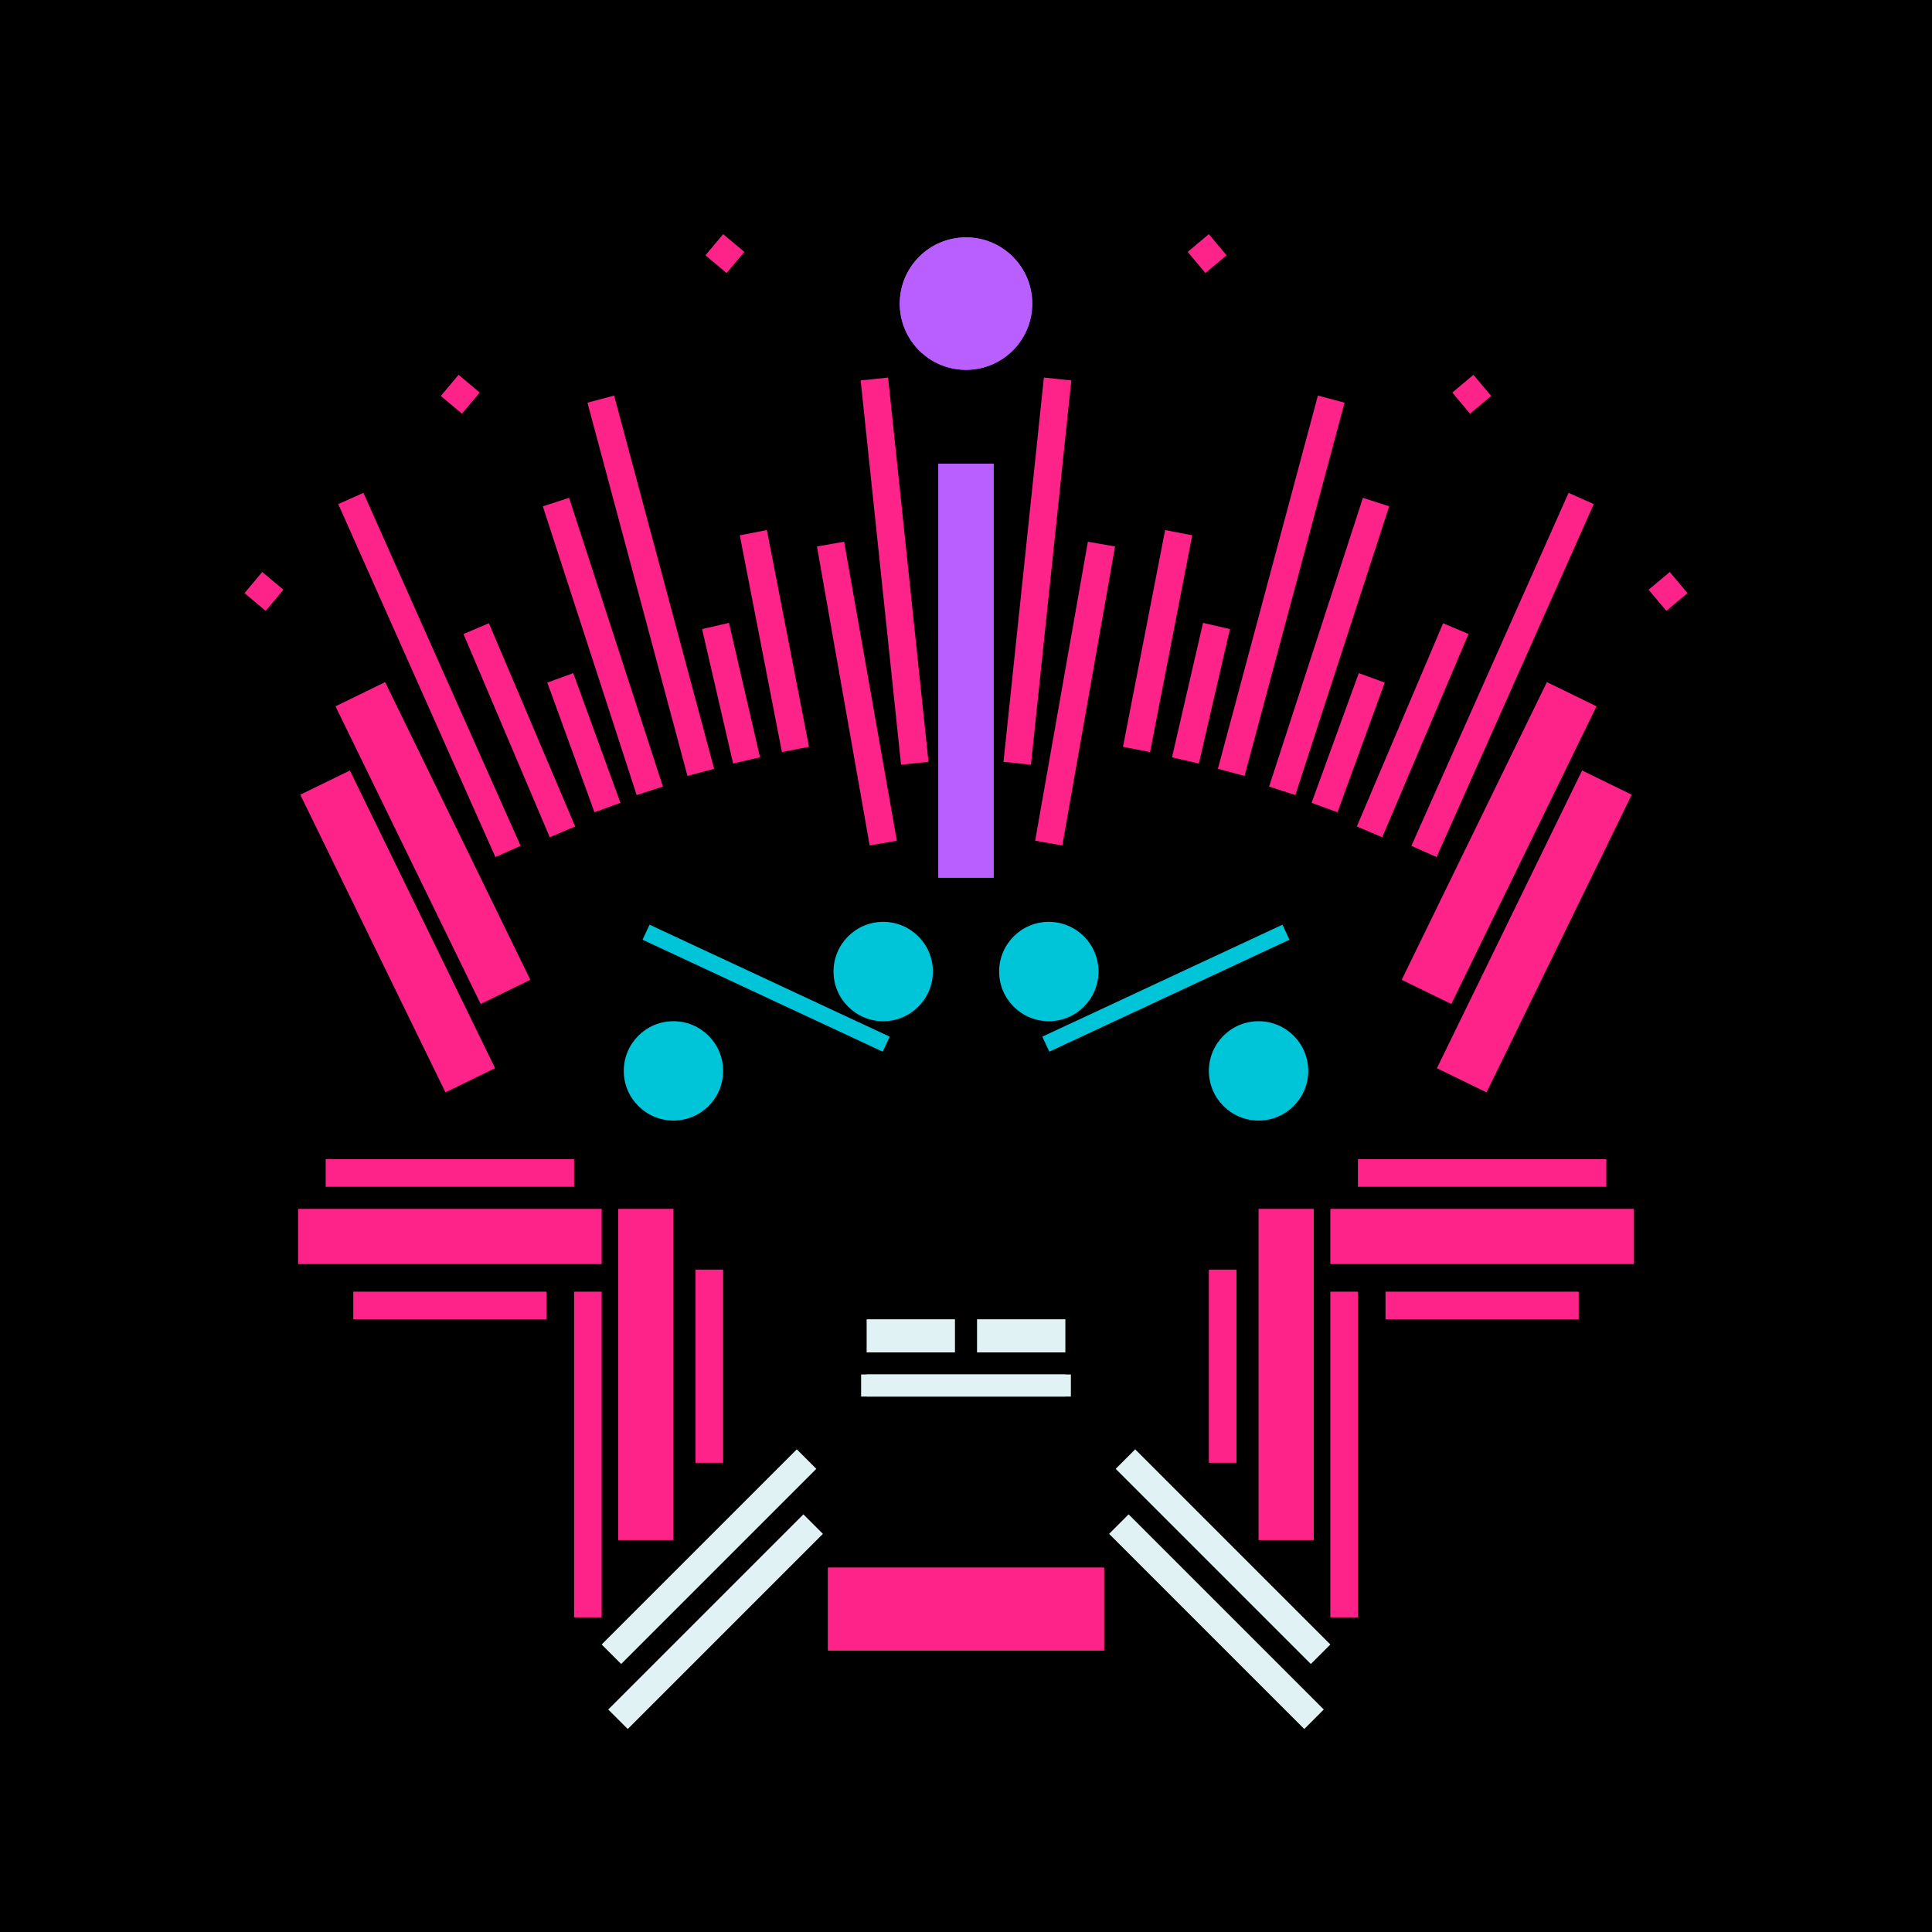 <svg xmlns='http://www.w3.org/2000/svg' preserveAspectRatio='xMinYMin meet' viewBox='0 0 350 350'> <filter id='neon' y='-2' x='-1' width='350' height='350'><feDropShadow flood-color='#3f285e' dx='0' dy='5' flood-opacity='1' stdDeviation='2' result='shadow'/><feOffset in='StrokePaint' dx='0' dy='2' result='offStrPnt'/><feFlood flood-color='#E0F2F3' flood-opacity='0.2' result='flood1' /><feOffset in='SourceGraphic' dx='0' dy='-1' result='offFlood'/><feOffset in='SourceGraphic' dx='0' dy='3' result='offShadow'/><feComposite in='flood1' in2='offFlood' operator='in'  result='cmpFlood' /><feComposite in='shadow' in2='offShadow' operator='in'  result='cmpSha' /><feGaussianBlur in='offStrPnt' stdDeviation='3.5' result='bStrokeP'/><feGaussianBlur in='cmpFlood' stdDeviation='0.8' result='bFlood'/><feGaussianBlur in='cmpSha' stdDeviation='0.4' result='bShadow'/><feMerge><feMergeNode in='bStrokeP'/><feMergeNode in='SourceGraphic'/><feMergeNode in='bFlood'/><feMergeNode in='bshadow'/></feMerge></filter><rect width='100%'  height='100%' fill='#000000'/> <g filter='url(#neon)' ><rect x='150' y= '280' width='50 ' height=  '15 '  fill= '#FE2389' /><rect x='54 ' y= '215' width='55 ' height=  '10 '  fill= '#FE2389' /><rect x='59 ' y= '206' width='45 ' height=  '5  '  fill= '#FE2389' /><rect x='64 ' y= '230' width='35 ' height=  '5  '  fill= '#FE2389' /><rect x='112' y= '215' width='10 ' height=  '60 '  fill= '#FE2389' /><rect x='126' y= '226' width='5  ' height=  '35 '  fill= '#FE2389' /><rect x='104' y= '230' width='5  ' height=  '59 '  fill= '#FE2389' /><rect x='104' y= '275' width='50 ' height=  '5  '  fill= '#E0F2F3' transform = '  translate( -159   , 173 ) rotate ( -45)'  /><rect x='105' y= '287' width='50 ' height=  '5  '  fill= '#E0F2F3' transform = '  translate( -167   , 177 ) rotate ( -45)'  /><rect x='150' y= '280' width='50 ' height=  '15 '  fill= '#FE2389' transform= 'scale(-1,1) translate(-350,0)'/><rect x='54 ' y= '215' width='55 ' height=  '10 '  fill= '#FE2389' transform= 'scale(-1,1) translate(-350,0)'/><rect x='59 ' y= '206' width='45 ' height=  '5  '  fill= '#FE2389' transform= 'scale(-1,1) translate(-350,0)'/><rect x='64 ' y= '230' width='35 ' height=  '5  '  fill= '#FE2389' transform= 'scale(-1,1) translate(-350,0)'/><rect x='112' y= '215' width='10 ' height=  '60 '  fill= '#FE2389' transform= 'scale(-1,1) translate(-350,0)'/><rect x='126' y= '226' width='5  ' height=  '35 '  fill= '#FE2389' transform= 'scale(-1,1) translate(-350,0)'/><rect x='104' y= '230' width='5  ' height=  '59 '  fill= '#FE2389' transform= 'scale(-1,1) translate(-350,0)'/><rect x='104' y= '275' width='50 ' height=  '5  '  fill= '#E0F2F3' transform = ' scale(-1,1)  translate(-350,0) translate( -159   , 173 ) rotate ( -45)'  /><rect x='105' y= '287' width='50 ' height=  '5  '  fill= '#E0F2F3' transform = ' scale(-1,1)  translate(-350,0) translate( -167   , 177 ) rotate ( -45)'  /><rect x='170' y= '80 ' width='10 ' height=  '75 '  fill= '#b95fff' /><rect x='160' y= '65 ' width='5  ' height=  '70 '  fill= '#FE2389' transform = '  translate( -10 , 17  ) rotate ( -6 )'  /><rect x='153' y= '94 ' width='5  ' height=  '55 '  fill= '#FE2389' transform = '  translate( -19 , 29  ) rotate ( -10)'  /><rect x='138' y= '92 ' width='5  ' height=  '40 '  fill= '#FE2389' transform = '  translate( -19 , 29  ) rotate ( -11)'  /><rect x='130' y= '109' width='5  ' height=  '25 '  fill= '#FE2389' transform = '  translate( -24 , 33  ) rotate ( -13)'  /><rect x='115' y= '67 ' width='5  ' height=  '70 '  fill= '#FE2389' transform = '  translate( -22 , 34  ) rotate ( -15)'  /><rect x='103' y= '118' width='5  ' height=  '25 '  fill= '#FE2389' transform = '  translate( -38 , 44  ) rotate ( -20)'  /><rect x='91 ' y= '108' width='5  ' height=  '40 '  fill= '#FE2389' transform = '  translate( -42 , 47  ) rotate ( -23)'  /><rect x='75 ' y= '83 ' width='5  ' height=  '70 '  fill= '#FE2389' transform = '  translate( -41 , 42  ) rotate ( -24)'  /><rect x='73 ' y= '119' width='10 ' height=  '60 '  fill= '#FE2389' transform = '  translate( -57 , 49  ) rotate ( -26)'  /><rect x='67 ' y= '135' width='10 ' height=  '60 '  fill= '#FE2389' transform = '  translate( -65 , 48  ) rotate ( -26)'  /><rect x='129' y= '39 ' width='5  ' height=  '5  '  fill= '#FE2389' transform = '  translate( 15  , 116 ) rotate ( -50)'  /><rect x='81 ' y= '65 ' width='5  ' height=  '5  '  fill= '#FE2389' transform = '  translate( -22 , 88  ) rotate ( -50)'  /><rect x='45 ' y= '101' width='5  ' height=  '5  '  fill= '#FE2389' transform = '  translate( -62 , 73  ) rotate ( -50)'  /><rect x='107' y= '86 ' width='5  ' height=  '55 '  fill= '#FE2389' transform = '  translate( -30 , 39  ) rotate ( -18)'  /><circle cx='175' cy='51 ' r ='12 '  fill= '#b95fff' /><rect x='170' y= '80 ' width='10 ' height=  '75 '  fill= '#b95fff' transform= 'scale(-1,1) translate(-350,0)'/><rect x='160' y= '65 ' width='5  ' height=  '70 '  fill= '#FE2389' transform = ' scale(-1,1)  translate(-350,0) translate( -10 , 17  ) rotate ( -6 )'  /><rect x='153' y= '94 ' width='5  ' height=  '55 '  fill= '#FE2389' transform = ' scale(-1,1)  translate(-350,0) translate( -19 , 29  ) rotate ( -10)'  /><rect x='138' y= '92 ' width='5  ' height=  '40 '  fill= '#FE2389' transform = ' scale(-1,1)  translate(-350,0) translate( -19 , 29  ) rotate ( -11)'  /><rect x='130' y= '109' width='5  ' height=  '25 '  fill= '#FE2389' transform = ' scale(-1,1)  translate(-350,0) translate( -24 , 33  ) rotate ( -13)'  /><rect x='115' y= '67 ' width='5  ' height=  '70 '  fill= '#FE2389' transform = ' scale(-1,1)  translate(-350,0) translate( -22 , 34  ) rotate ( -15)'  /><rect x='103' y= '118' width='5  ' height=  '25 '  fill= '#FE2389' transform = ' scale(-1,1)  translate(-350,0) translate( -38 , 44  ) rotate ( -20)'  /><rect x='91 ' y= '108' width='5  ' height=  '40 '  fill= '#FE2389' transform = ' scale(-1,1)  translate(-350,0) translate( -42 , 47  ) rotate ( -23)'  /><rect x='75 ' y= '83 ' width='5  ' height=  '70 '  fill= '#FE2389' transform = ' scale(-1,1)  translate(-350,0) translate( -41 , 42  ) rotate ( -24)'  /><rect x='73 ' y= '119' width='10 ' height=  '60 '  fill= '#FE2389' transform = ' scale(-1,1)  translate(-350,0) translate( -57 , 49  ) rotate ( -26)'  /><rect x='67 ' y= '135' width='10 ' height=  '60 '  fill= '#FE2389' transform = ' scale(-1,1)  translate(-350,0) translate( -65 , 48  ) rotate ( -26)'  /><rect x='129' y= '39 ' width='5  ' height=  '5  '  fill= '#FE2389' transform = ' scale(-1,1)  translate(-350,0) translate( 15  , 116 ) rotate ( -50)'  /><rect x='81 ' y= '65 ' width='5  ' height=  '5  '  fill= '#FE2389' transform = ' scale(-1,1)  translate(-350,0) translate( -22 , 88  ) rotate ( -50)'  /><rect x='45 ' y= '101' width='5  ' height=  '5  '  fill= '#FE2389' transform = ' scale(-1,1)  translate(-350,0) translate( -62 , 73  ) rotate ( -50)'  /><rect x='107' y= '86 ' width='5  ' height=  '55 '  fill= '#FE2389' transform = ' scale(-1,1)  translate(-350,0) translate( -30 , 39  ) rotate ( -18)'  /><circle cx='175' cy='51 ' r ='12 '  fill= '#b95fff' transform= 'scale(-1,1) translate(-350,0)'/><rect x='157' y= '235' width='16 ' height=  '6  '  fill= '#E0F2F3' /><rect x='157' y= '245' width='37 ' height=  '4  '  fill= '#E0F2F3' /><rect x='157' y= '235' width='16 ' height=  '6  '  fill= '#E0F2F3' transform= 'scale(-1,1) translate(-350,0)'/><rect x='157' y= '245' width='37 ' height=  '4  '  fill= '#E0F2F3' transform= 'scale(-1,1) translate(-350,0)'/></g><g fill-opacity='0.85'><rect x='133' y= '154' width='3  ' height=  '48 '  fill= '#00E7FF' filter='url(#neon)'  transform = '  translate( -83 , 224 ) rotate ( -65)'  /><circle cx='160' cy='172' r ='9  '  fill= '#00E7FF' filter='url(#neon)'  /><circle cx='122' cy='190' r ='9  '  fill= '#00E7FF' filter='url(#neon)'  /><rect x='133' y= '154' width='3  ' height=  '48 '  fill= '#00E7FF' filter='url(#neon)'  transform = ' scale(-1,1)  translate(-350,0) translate( -83 , 224 ) rotate ( -65)'  /><circle cx='160' cy='172' r ='9  '  fill= '#00E7FF' filter='url(#neon)'  transform= 'scale(-1,1) translate(-350,0)'/><circle cx='122' cy='190' r ='9  '  fill= '#00E7FF' filter='url(#neon)'  transform= 'scale(-1,1) translate(-350,0)'/></g></svg>